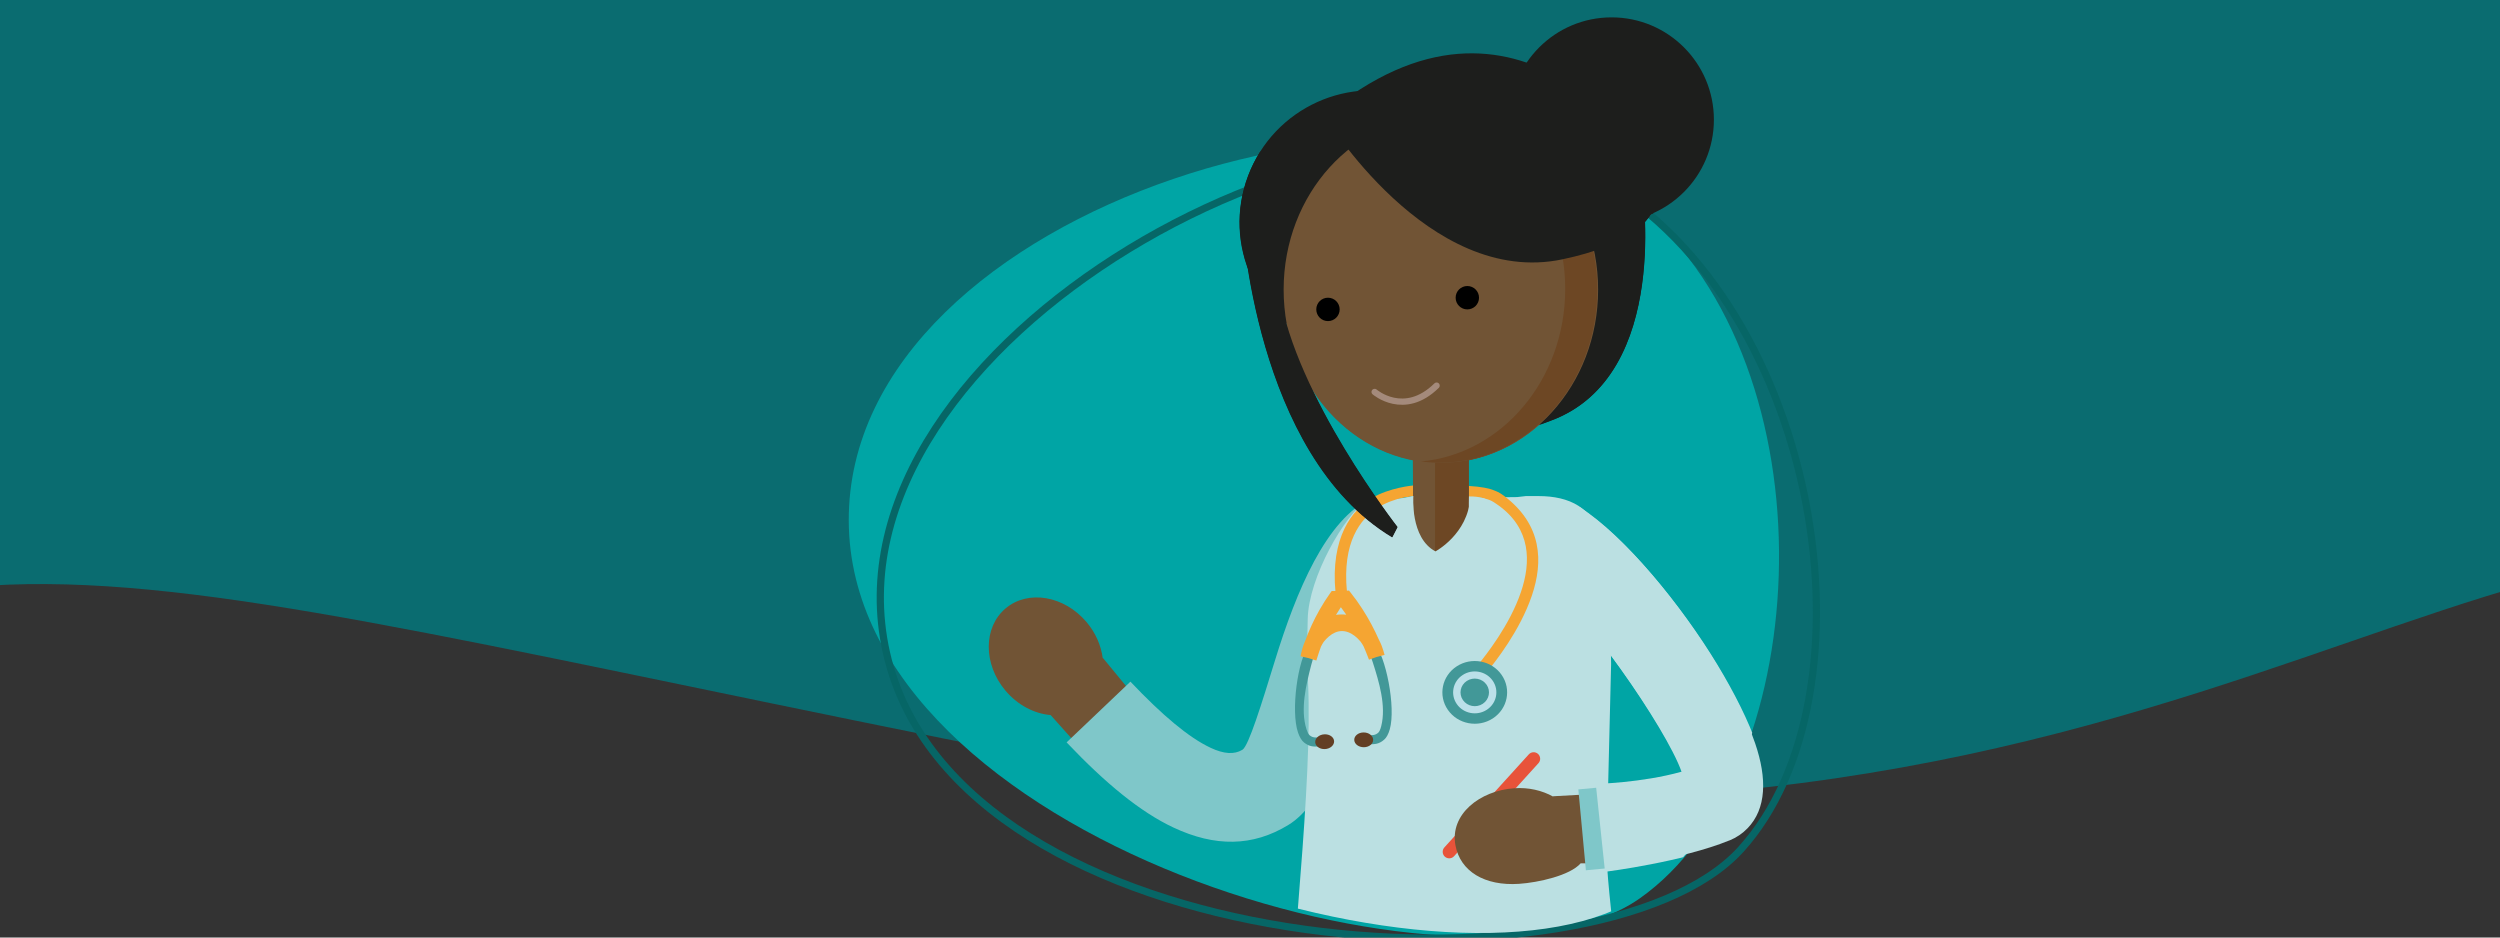 <?xml version="1.0" encoding="UTF-8"?><svg xmlns="http://www.w3.org/2000/svg" xmlns:xlink="http://www.w3.org/1999/xlink" viewBox="0 0 400 150"><rect x="0" y="0" width="400" height="150" fill="#333333" stroke="none"/><defs><style>.cls-1,.cls-2,.cls-3,.cls-4,.cls-5,.cls-6,.cls-7,.cls-8,.cls-9,.cls-10,.cls-11,.cls-12,.cls-13,.cls-14,.cls-15,.cls-16,.cls-17{stroke-width:0px;}.cls-1,.cls-8{fill:#bbe0e2;}.cls-18{stroke:#066666;stroke-width:1.156px;}.cls-18,.cls-3,.cls-19{fill:none;}.cls-18,.cls-19{stroke-miterlimit:10;}.cls-2,.cls-5,.cls-8,.cls-10,.cls-11,.cls-12,.cls-17{fill-rule:evenodd;}.cls-2,.cls-15{fill:#7fc7c9;}.cls-20{clip-path:url(#clippath);}.cls-4{fill:#6d4724;}.cls-21{clip-path:url(#clippath-1);}.cls-22{clip-path:url(#clippath-3);}.cls-5{fill:#429898;}.cls-6{fill:#000;}.cls-7{fill:#00a5a5;}.cls-9{fill:#fff9ea;}.cls-19{stroke:#a48a7b;stroke-linecap:round;}.cls-10{fill:#bbe0e9;}.cls-11{fill:#f5a532;}.cls-12{fill:#e8533a;}.cls-13{fill:#0a6c70;}.cls-14{fill:#1d1e1c;}.cls-16{fill:#715435;}.cls-17{fill:#633f24;}</style><clipPath id="clippath"><polygon class="cls-3" points="-21.708 197.167 -423.988 197.167 -422.99 -1.576 -20.711 -1.576 -21.708 197.167"/></clipPath><clipPath id="clippath-1"><polygon class="cls-3" points="-.68 198.105 401.599 198.105 400.601 -.637 -1.678 -.637 -.68 198.105"/></clipPath><clipPath id="clippath-3"><path class="cls-3" d="M262.689,143.15c27.261-19.23,31.528-81.919,1.295-109.552-31.946-29.198-128.035-1.926-127.883,49.132.152,51.058,98.939,79.924,126.589,60.42Z"/></clipPath></defs><g id="Laag_1"><g id="Vormen_shapes_lagoon"><g class="cls-20"><path class="cls-13" d="M-489.664,90.169c-457.673,128.601-122.184-1171.245,733.163-601.068,363.384,242.232,15.843,790.67-172.963,647.75C-9.769,76.063-19.418,86.195-173.31,117.212c-191.721,38.641-237.964-49.069-316.354-27.042Z"/></g><g class="cls-21"><path class="cls-13" d="M467.275,91.108c457.673,128.601,122.184-1171.245-733.163-601.068-363.384,242.232-15.843,790.67,172.963,647.75C-12.62,77.001-2.971,87.133,150.921,118.15c191.721,38.641,237.964-49.069,316.354-27.042Z"/></g><rect class="cls-3" x="129.735" y="-35.499" width="202.185" height="199.525" transform="translate(461.655 128.527) rotate(180)"/><path class="cls-7" d="M262.389,143.722c27.261-19.23,31.528-81.919,1.295-109.552-31.946-29.198-128.035-1.926-127.883,49.132.152,51.058,98.939,79.924,126.589,60.42Z"/><path class="cls-18" d="M278.524,135.922c22.432-24.693,12.977-86.812-22.538-107.216-37.526-21.56-125.395,25.937-114.154,75.743,11.241,49.805,113.94,56.519,136.692,31.474Z"/><g class="cls-22"><path class="cls-16" d="M168.102,114.411l9.152,10.231,9.034-7.444-9.81-11.915-.04.033c-.255-1.998-1.111-4.031-2.589-5.782-3.576-4.237-9.378-5.216-12.96-2.186-3.582,3.029-3.586,8.92-.01,13.156,1.978,2.343,4.636,3.684,7.224,3.908Z"/><path class="cls-2" d="M219.433,79.728c-7.236,3.287-12.022,14.856-15.438,25.95-2.145,6.963-4.213,13.679-5.204,14.283-1.31.799-2.983.678-5.087-.31-3.521-1.652-7.761-5.235-12.836-10.587l-10.21,9.716c6.231,6.571,11.836,11.159,17.085,13.621,6.666,3.129,12.69,3.072,18.389-.407,5.542-3.382,8.384-12.608,11.331-22.176,2.417-7.85,4.936-16.024,6.22-16.507l-4.249-13.582Z"/><path class="cls-8" d="M205.955,168.818c.976-19.363,4.481-47.522,3.135-62.653h0c.048-2.377.097-4.755.146-7.133.136-6.644,5.936-16.714,9.4-18.902l4.2-.353,19.898-.244,1.394-.16h2.069c4.834,0,8.877,1.854,9.662,6.889.84,1.285,1.413,2.806,1.472,4.665l.359,11.243.09,4.013-.723,29.489c-.167,6.802,3.425,27.267,1.728,33.499"/><path class="cls-12" d="M246.085,120.627h-.001c-.426-.387-1.09-.354-1.477.071l-13.506,14.889c-.386.427-.354,1.092.072,1.478h.001c.425.386,1.09.354,1.477-.071l13.506-14.89c.387-.425.354-1.09-.072-1.476Z"/><path class="cls-11" d="M226.11,77.677c-.009.004-3.783.319-6.677,2.051-3.019,1.807-6.62,6.177-5.746,15.139l1.825-.172c-.783-8.026,2.196-11.644,4.764-13.349,2.78-1.846,5.819-1.917,5.827-1.92l.006-1.748Z"/><path class="cls-11" d="M237.959,107.466c1.281-1.588,5.227-6.534,7.136-12.159,1.841-5.424,1.682-11.321-4.423-15.952-.8-.607-1.204-.735-1.94-1.017-.439-.168-1.648-.468-3.783-.593v1.8c1.784-.154,3.213.385,3.412.469.484.205.844.447,1.405.852,5.203,3.748,5.218,9.056,3.589,13.851-1.806,5.324-5.597,10.074-6.827,11.598l1.429,1.151Z"/><path class="cls-5" d="M231.665,113.586c-1.598-2.299-.971-5.418,1.402-6.966,2.373-1.548,5.591-.941,7.19,1.357,1.599,2.299.971,5.418-1.401,6.966-2.373,1.548-5.592.94-7.191-1.357Z"/><path class="cls-10" d="M237.894,113.562c-1.584,1.034-3.735.628-4.803-.907-1.067-1.535-.649-3.619.937-4.653,1.584-1.034,3.735-.628,4.802.907,1.068,1.535.649,3.619-.936,4.653h0ZM237.85,109.549c-.703-1.01-2.118-1.278-3.161-.597-1.044.681-1.32,2.052-.617,3.063.704,1.01,2.119,1.278,3.162.597,1.043-.681,1.319-2.052.617-3.063Z"/><path class="cls-16" d="M252.907,138.132l11.653.106-.65-11.688-15.411.851.003.052c-1.761-.977-3.906-1.491-6.193-1.337-5.532.373-10.367,4.178-9.435,9.149.776,4.142,4.657,6.522,10.189,6.148,3.059-.206,8.132-1.328,9.844-3.281Z"/><path class="cls-8" d="M253.02,81.424c7.165,4.595,16.091,15.552,21.778,24.951,2.767,4.574,5.021,9.098,6.314,12.885,1.918,5.613,1.793,10.439-1.218,13.557-.814.842-1.775,1.498-2.888,1.954h-.026c-7.596,3.108-19.887,4.681-19.93,4.686l-1.447-13.734c.034-.003,7.263-.144,13.72-1.946-2.436-6.956-16.088-26.584-22.493-31.067l6.189-11.286Z"/><path class="cls-14" d="M262.65,29.272s4.976,30.831-14.518,38.048c-19.494,7.217-1.596.591-1.596.591l-21.018,2.856-18.922-39.8,36.576-15.748,19.48,14.053Z"/><circle class="cls-14" cx="219.42" cy="35.612" r="21.097" transform="translate(108.861 228.459) rotate(-69.393)"/><polygon class="cls-16" points="234.647 85.6 230.462 88.643 226.14 86.754 225.989 63.83 234.66 63.83 234.647 85.6"/><polygon class="cls-4" points="234.98 85.022 229.573 88.425 229.573 64.82 234.98 63.922 234.98 85.022"/><ellipse class="cls-16" cx="230.507" cy="46.401" rx="25.158" ry="27.69"/><path class="cls-4" d="M255.537,46.4c0,15.294-11.266,27.691-25.16,27.691-1.031,0-2.046-.067-3.045-.202,12.914-1.169,23.066-13.081,23.066-27.594,0-14.16-9.657-25.837-22.115-27.488.691-.064,1.387-.096,2.094-.096,13.893,0,25.16,12.4,25.16,27.691Z"/><circle class="cls-6" cx="212.442" cy="49.565" r="1.871"/><circle class="cls-6" cx="234.739" cy="47.693" r="1.871"/><path class="cls-1" d="M223.477,79.948l2.626-.522s-.54,6.69,3.531,8.856c0,0,4.987-2.983,5.355-8.856,1.927-.023,2.735.434,2.735.434,0,0-1.543,6.954-8.089,11.36-2.509-2.08-5.606-3.929-6.157-11.271Z"/><circle class="cls-14" cx="257.82" cy="19.208" r="16.37"/><path class="cls-14" d="M198.71,34.954s1.925,37.746,24.031,51.023l.829-1.606s-16.306-20.895-18.918-37.566c-2.612-16.671-5.942-11.851-5.942-11.851Z"/><path class="cls-14" d="M211.874,18.569s16.604,27.522,38.087,22.981,13.989-15.204,13.989-15.204c0,0-20.636-34.108-52.076-7.778Z"/><path class="cls-9" d="M231.568,58.898l-11.665,2.79c-1.066.255-1.526,1.454-.88,2.272,1.429,1.808,4.193,4.207,8.358,3.211,4.165-.996,5.545-4.386,6-6.645.206-1.022-.747-1.883-1.813-1.628Z"/><rect class="cls-15" x="253.13" y="126.13" width="3.188" height="12.995" transform="translate(-11.222 24.244) rotate(-5.332)"/><path class="cls-5" d="M218.874,117.647l-.433.003-.371.002.012.369.025.728.012.353.351-.006.285-.004h.139c1.108-.006,1.743-.009,2.613-.786.327-.292.637-.835.859-1.617 1-3.526-.632-11.771-2.504-13.79l-.23-.249-.263.215-.565.464-.303.248.274.281c.002.002.305.336.88,2.138.984,3.076,2.169,6.953,1.34,10.199-.139.547-.309.89-.475,1.038-.46.41-.891.413-1.645.416Z"/><path class="cls-17" d="M218.234,119.556c.835-.014,1.495-.554,1.472-1.206-.021-.654-.717-1.172-1.553-1.158-.835.013-1.495.553-1.472,1.206.021.652.717,1.171,1.553,1.158Z"/><path class="cls-5" d="M211.225,117.985l.434-.023.37-.018.008.369.016.728.009.353-.352.016-.284.011h0l-.139.007v-.002c-1.107.057-1.741.09-2.653-.638-.342-.273-.682-.798-.947-1.565-1.196-3.467-.027-11.788,1.729-13.91l.216-.262.274.201.59.431.318.232-.258.295c-.002.002-.286.353-.759,2.183-.81,3.127-1.777,7.064-.768,10.258.17.537.359.87.533,1.01.482.385.913.362,1.665.323Z"/><path class="cls-17" d="M211.971,119.853c-.835.033-1.523-.469-1.537-1.122-.014-.652.651-1.209,1.486-1.242.835-.034,1.524.469,1.537,1.121.014.654-.651,1.211-1.486,1.243Z"/><path class="cls-11" d="M212.861,94.86l.209-.294.36-.009,2.061-.051.354-.009.224.28c.711.888,1.341,1.777,1.9,2.641.558.864,1.042,1.7,1.463,2.486.224.417.436.839.639,1.255.188.39.36.763.517,1.118.215.404.378.778.496,1.084.117.303.197.56.242.714l.207.711-.716.186-.578.151-.544.194-.657.232-.252-.651c-.086-.219-.182-.46-.29-.724-.098-.238-.206-.493-.323-.76-.072-.132-.149-.265-.229-.39-.08-.125-.166-.251-.259-.376-.298-.35-.6-.644-.906-.883-.699-.545-1.416-.807-2.112-.795-.694.014-1.392.306-2.054.869-.288.245-.569.538-.837.88-.081.122-.16.254-.237.392-.075.135-.139.259-.192.37-.11.302-.204.565-.279.789l-.001.002c-.093.278-.172.518-.24.733l-.217.683-.682-.215-.558-.175-.591-.134-.697-.157.155-.702c.032-.144.092-.392.194-.718.1-.319.236-.695.414-1.088.131-.356.279-.739.446-1.148.174-.423.358-.852.552-1.273.362-.792.79-1.638,1.296-2.527.503-.883,1.073-1.788,1.718-2.693h0ZM215.194,98.053c-.236-.333-.464-.646-.656-.901-.235.353-.458.706-.67,1.057h0l-.103.171c.274-.04.553-.063.831-.067.269-.004.538.009.805.038l-.207-.298Z"/></g><path class="cls-14" d="M262.683,29.213s4.976,30.831-14.518,38.048c-19.494,7.217-1.596.591-1.596.591l-21.018,2.856-18.922-39.8,36.576-15.748,19.48,14.053Z"/><circle class="cls-14" cx="219.453" cy="35.553" r="21.097" transform="translate(108.938 228.452) rotate(-69.393)"/><polygon class="cls-16" points="234.681 85.54 230.495 88.584 226.173 86.695 226.022 63.771 234.694 63.771 234.681 85.54"/><polygon class="cls-4" points="235.013 84.963 229.607 88.366 229.607 64.761 235.013 63.862 235.013 84.963"/><ellipse class="cls-16" cx="230.54" cy="46.342" rx="25.158" ry="27.69"/><path class="cls-4" d="M255.571,46.341c0,15.294-11.266,27.691-25.16,27.691-1.031,0-2.046-.067-3.045-.202,12.914-1.169,23.066-13.081,23.066-27.594,0-14.16-9.657-25.837-22.115-27.488.691-.064,1.387-.096,2.094-.096,13.893,0,25.16,12.4,25.16,27.691Z"/><circle class="cls-6" cx="212.475" cy="49.505" r="1.871"/><circle class="cls-6" cx="234.772" cy="47.634" r="1.871"/><path class="cls-1" d="M223.566,79.859l2.571-.493s-.54,6.69,3.531,8.856c0,0,5.211-2.755,5.578-8.629,1.993.316,3.009.708,3.009.708,0,0-2.04,6.453-8.587,10.858-2.509-2.08-5.551-3.958-6.102-11.3Z"/><circle class="cls-14" cx="257.853" cy="19.149" r="16.37"/><path class="cls-14" d="M198.743,34.894s1.925,37.746,24.031,51.023l.829-1.606s-16.306-20.895-18.918-37.566c-2.612-16.671-5.942-11.851-5.942-11.851Z"/><path class="cls-14" d="M211.907,18.51s16.604,27.522,38.087,22.981c21.483-4.541,13.989-15.204,13.989-15.204,0,0-20.636-34.108-52.076-7.778Z"/><path class="cls-8" d="M252.741,81.122c7.165,4.595,16.091,15.552,21.778,24.951,2.767,4.574,5.021,9.098,6.314,12.885,1.918,5.613,1.793,10.439-1.218,13.557-.814.842-1.775,1.498-2.888,1.954h-.026c-7.596,3.108-19.887,4.681-19.93,4.686l-1.447-13.734c.034-.003,7.263-.144,13.72-1.946-2.436-6.956-16.088-26.584-22.493-31.067l6.189-11.286Z"/></g></g><g id="Client"><path class="cls-19" d="M219.94,62.71s4.724,4.103,9.917-1.012"/></g></svg>